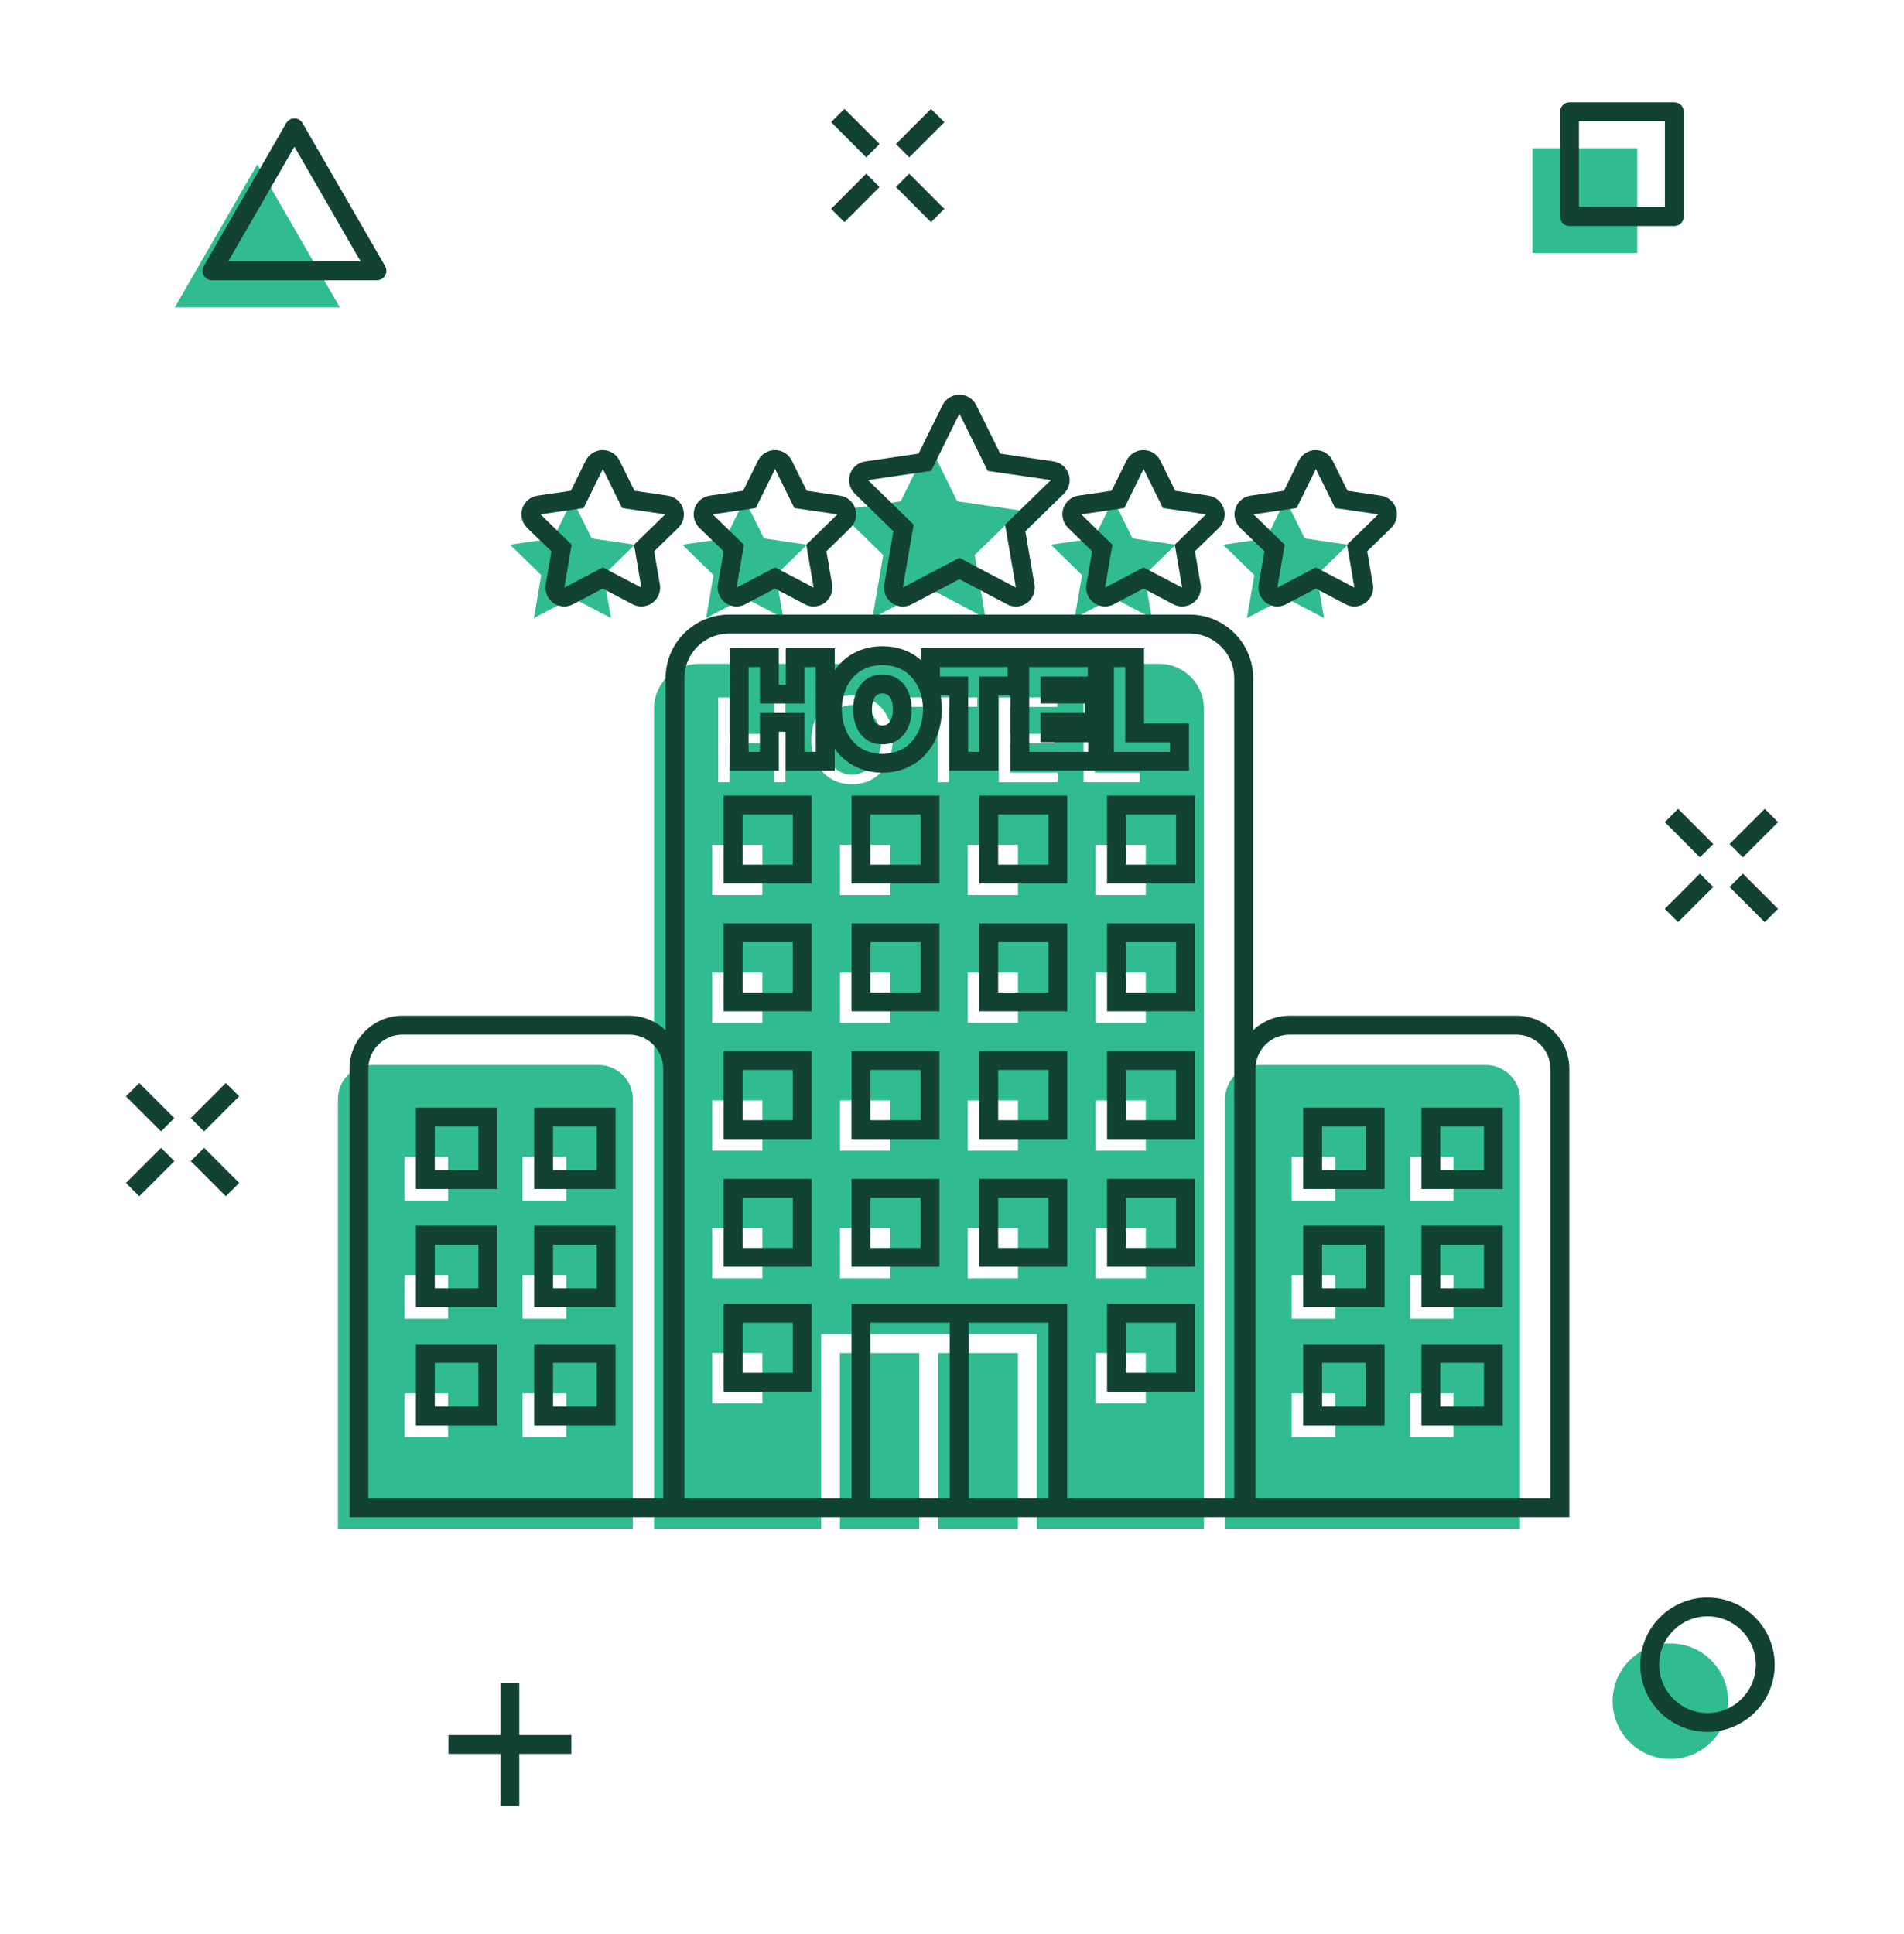 <svg width="64" height="65" viewBox="0 0 64 65" fill="none" xmlns="http://www.w3.org/2000/svg">
<path d="M55.034 4.982H51.511V8.505H55.034V4.982Z" fill="#30BC90"/>
<path d="M8.649 5.524L5.876 10.328H11.422L8.649 5.524Z" fill="#30BC90"/>
<path d="M57.52 58.547C58.278 57.788 58.278 56.559 57.52 55.801C56.762 55.043 55.532 55.043 54.774 55.801C54.016 56.559 54.016 57.788 54.774 58.547C55.532 59.305 56.762 59.305 57.52 58.547Z" fill="#30BC90"/>
<path d="M5.414 38.576L4.233 39.757L4.681 40.205L5.862 39.024L5.414 38.576Z" fill="#114232"/>
<path d="M7.591 36.397L6.411 37.577L6.859 38.025L8.039 36.844L7.591 36.397Z" fill="#114232"/>
<path d="M6.86 38.575L6.412 39.023L7.592 40.204L8.04 39.756L6.86 38.575Z" fill="#114232"/>
<path d="M4.68 36.398L4.232 36.846L5.413 38.026L5.861 37.578L4.68 36.398Z" fill="#114232"/>
<path d="M57.14 29.362L55.958 30.544L56.406 30.992L57.588 29.81L57.14 29.362Z" fill="#114232"/>
<path d="M59.319 27.184L58.137 28.366L58.585 28.814L59.767 27.632L59.319 27.184Z" fill="#114232"/>
<path d="M58.585 29.362L58.137 29.81L59.319 30.992L59.767 30.544L58.585 29.362Z" fill="#114232"/>
<path d="M56.406 27.183L55.958 27.631L57.14 28.813L57.588 28.365L56.406 27.183Z" fill="#114232"/>
<path d="M29.116 5.838L27.936 7.019L28.384 7.467L29.564 6.286L29.116 5.838Z" fill="#114232"/>
<path d="M31.295 3.66L30.114 4.841L30.562 5.289L31.743 4.108L31.295 3.66Z" fill="#114232"/>
<path d="M30.562 5.837L30.114 6.285L31.294 7.466L31.742 7.018L30.562 5.837Z" fill="#114232"/>
<path d="M28.384 3.658L27.936 4.106L29.118 5.288L29.566 4.84L28.384 3.658Z" fill="#114232"/>
<path d="M17.455 56.562H16.822V60.694H17.455V56.562Z" fill="#114232"/>
<path d="M19.205 58.312H15.072V58.945H19.205V58.312Z" fill="#114232"/>
<path d="M56.281 7.596H52.757C52.581 7.596 52.44 7.455 52.44 7.279V3.756C52.44 3.58 52.581 3.439 52.757 3.439H56.281C56.456 3.439 56.597 3.58 56.597 3.756V7.279C56.597 7.455 56.456 7.596 56.281 7.596ZM53.074 6.962H55.964V4.073H53.074V6.962Z" fill="#114232"/>
<path d="M12.669 9.419H7.122C7.01 9.419 6.904 9.358 6.849 9.26C6.791 9.161 6.791 9.041 6.849 8.943L9.622 4.138C9.679 4.04 9.783 3.979 9.896 3.979C10.008 3.979 10.114 4.04 10.169 4.138L12.945 8.943C13.002 9.041 13.002 9.161 12.945 9.26C12.888 9.358 12.783 9.419 12.669 9.419ZM7.672 8.785H12.121L9.896 4.931L7.672 8.785Z" fill="#114232"/>
<path d="M57.395 58.207C56.148 58.207 55.136 57.194 55.136 55.949C55.136 54.702 56.15 53.691 57.395 53.691C58.641 53.691 59.653 54.704 59.653 55.949C59.655 57.194 58.641 58.207 57.395 58.207ZM57.395 54.322C56.497 54.322 55.77 55.052 55.77 55.947C55.77 56.842 56.499 57.572 57.395 57.572C58.29 57.572 59.019 56.842 59.019 55.947C59.019 55.052 58.292 54.322 57.395 54.322Z" fill="#114232"/>
<path d="M19.241 16.784L18.593 18.096L17.145 18.307L18.193 19.328L17.946 20.771L19.241 20.091L20.537 20.771L20.29 19.328L21.338 18.307L19.889 18.096L19.241 16.784Z" fill="#30BC90"/>
<path d="M23.735 20.771L25.031 20.091L26.328 20.771L26.079 19.328L27.128 18.307L25.681 18.096L25.031 16.784L24.383 18.096L22.936 18.307L23.984 19.328L23.735 20.771Z" fill="#30BC90"/>
<path d="M29.325 20.772L31.226 19.772L33.126 20.772L32.762 18.654L34.301 17.156L32.176 16.848L31.226 14.923L30.275 16.848L28.15 17.156L29.689 18.654L29.325 20.772Z" fill="#30BC90"/>
<path d="M36.122 20.771L37.42 20.091L38.716 20.771L38.466 19.328L39.515 18.307L38.068 18.096L37.42 16.784L36.77 18.096L35.323 18.307L36.372 19.328L36.122 20.771Z" fill="#30BC90"/>
<path d="M41.914 20.771L43.21 20.091L44.505 20.771L44.258 19.328L45.306 18.307L43.857 18.096L43.21 16.784L42.562 18.096L41.113 18.307L42.161 19.328L41.914 20.771Z" fill="#30BC90"/>
<path d="M30.902 45.475H28.233V51.382H30.902V45.475Z" fill="#30BC90"/>
<path d="M31.538 45.475V51.382H31.546H34.217V45.475H31.546H31.538Z" fill="#30BC90"/>
<path d="M38.965 22.31H23.486C22.656 22.31 21.984 22.983 21.984 23.812V51.379H27.592H27.602V44.84H30.904H31.548H34.851V51.379H34.861H40.469V23.814C40.467 22.985 39.794 22.31 38.965 22.31ZM30.571 23.438H32.85V23.757H31.9V26.287H31.522V23.757H30.571V23.438ZM34.217 36.982V38.67H32.529V36.982H34.217ZM32.529 34.376V32.688H34.217V34.376H32.529ZM34.217 41.276V42.964H32.529V41.276H34.217ZM34.217 30.082H32.529V28.394H34.217V30.082ZM29.922 32.688V34.376H28.233V32.688H29.922ZM28.233 30.082V28.394H29.922V30.082H28.233ZM29.922 36.982V38.67H28.233V36.982H29.922ZM29.922 41.276V42.964H28.233V41.276H29.922ZM25.628 47.163H23.94V45.475H25.628V47.163ZM25.628 42.964H23.94V41.276H25.628V42.964ZM25.628 38.67H23.94V36.982H25.628V38.67ZM25.628 34.376H23.94V32.688H25.628V34.376ZM25.628 30.082H23.94V28.394H25.628V30.082ZM26.4 26.289H26.02V24.983H24.52V26.289H24.14V23.44H24.52V24.667H26.02V23.44H26.4V26.289ZM27.273 24.865C27.273 24.086 27.733 23.373 28.638 23.373C29.347 23.373 29.782 23.81 29.938 24.372C29.94 24.378 29.942 24.387 29.944 24.393C29.983 24.544 30.003 24.703 30.003 24.865C30.003 25.643 29.543 26.357 28.638 26.357C27.731 26.357 27.273 25.643 27.273 24.865ZM35.554 26.289H33.574V23.44H35.541V23.759H33.954V24.665H35.435V24.983H33.954V25.968H35.554V26.289ZM36.42 23.438H36.8V25.968H38.309V26.287H36.42V23.438ZM38.513 47.163H36.825V45.475H38.513V47.163ZM38.513 42.964H36.825V41.276H38.513V42.964ZM38.513 38.67H36.825V36.982H38.513V38.67ZM38.513 34.376H36.825V32.688H38.513V34.376ZM38.513 30.082H36.825V28.394H38.513V30.082Z" fill="#30BC90"/>
<path d="M28.638 26.038C29.182 26.038 29.623 25.513 29.623 24.865C29.623 24.217 29.182 23.692 28.638 23.692C28.094 23.692 27.653 24.217 27.653 24.865C27.653 25.513 28.094 26.038 28.638 26.038Z" fill="#30BC90"/>
<path d="M20.122 35.792H12.505C11.872 35.792 11.359 36.305 11.359 36.939V51.38H21.271V36.939C21.271 36.307 20.756 35.792 20.122 35.792ZM15.06 48.296H13.593V46.828H15.06V48.296ZM15.06 44.321H13.593V42.853H15.06V44.321ZM15.06 40.348H13.593V38.88H15.06V40.348ZM19.035 48.296H17.567V46.828H19.035V48.296ZM19.035 44.321H17.567V42.853H19.035V44.321ZM19.035 40.348H17.567V38.88H19.035V40.348Z" fill="#30BC90"/>
<path d="M49.945 35.792H42.327C41.693 35.792 41.18 36.305 41.18 36.939V51.38H51.092V36.939C51.092 36.307 50.579 35.792 49.945 35.792ZM44.883 48.296H43.416V46.828H44.883V48.296ZM44.883 44.321H43.416V42.853H44.883V44.321ZM44.883 40.348H43.416V38.88H44.883V40.348ZM48.858 48.296H47.391V46.828H48.858V48.296ZM48.858 44.321H47.391V42.853H48.858V44.321ZM48.858 40.348H47.391V38.88H48.858V40.348Z" fill="#30BC90"/>
<path d="M18.535 18.528L18.343 19.641C18.302 19.878 18.4 20.12 18.594 20.261C18.704 20.34 18.835 20.381 18.966 20.381C19.066 20.381 19.168 20.357 19.26 20.308L20.262 19.78L21.263 20.308C21.355 20.357 21.457 20.381 21.557 20.381C21.688 20.381 21.819 20.34 21.929 20.261C22.123 20.12 22.222 19.878 22.181 19.641L21.989 18.528L22.798 17.739C22.97 17.571 23.033 17.318 22.957 17.089C22.884 16.86 22.686 16.692 22.446 16.658L21.326 16.494L20.826 15.48C20.72 15.264 20.499 15.127 20.258 15.127C20.017 15.127 19.796 15.264 19.689 15.48L19.189 16.494L18.069 16.658C17.83 16.692 17.631 16.86 17.558 17.089C17.484 17.318 17.546 17.569 17.717 17.739L18.535 18.528ZM21.312 18.307L21.559 19.75L20.264 19.069L18.968 19.75L19.215 18.307L18.167 17.285L19.616 17.075L20.264 15.762L20.912 17.075L22.361 17.285L21.312 18.307Z" fill="#114232"/>
<path d="M24.324 18.528L24.132 19.641C24.091 19.878 24.189 20.12 24.384 20.261C24.494 20.34 24.625 20.381 24.756 20.381C24.856 20.381 24.958 20.357 25.05 20.308L26.051 19.78L27.053 20.308C27.145 20.357 27.247 20.381 27.347 20.381C27.478 20.381 27.608 20.34 27.719 20.261C27.913 20.12 28.011 19.878 27.97 19.641L27.778 18.528L28.587 17.739C28.759 17.571 28.823 17.318 28.747 17.089C28.673 16.86 28.475 16.692 28.236 16.658L27.116 16.494L26.615 15.48C26.509 15.264 26.288 15.127 26.047 15.127C25.806 15.127 25.585 15.264 25.479 15.48L24.978 16.494L23.858 16.658C23.619 16.692 23.421 16.86 23.348 17.089C23.274 17.318 23.335 17.569 23.507 17.739L24.324 18.528ZM27.102 18.307L27.349 19.75L26.053 19.069L24.758 19.75L25.005 18.307L23.956 17.285L25.405 17.075L26.053 15.762L26.701 17.075L28.15 17.285L27.102 18.307Z" fill="#114232"/>
<path d="M30.03 17.855L29.724 19.643C29.683 19.881 29.781 20.122 29.975 20.263C30.085 20.342 30.216 20.383 30.347 20.383C30.447 20.383 30.549 20.359 30.641 20.31L32.248 19.466L33.854 20.31C33.946 20.359 34.048 20.383 34.148 20.383C34.279 20.383 34.41 20.342 34.52 20.263C34.714 20.122 34.812 19.881 34.772 19.643L34.465 17.855L35.765 16.588C35.937 16.421 36 16.167 35.924 15.938C35.851 15.709 35.652 15.542 35.413 15.507L33.619 15.245L32.816 13.619C32.71 13.402 32.489 13.265 32.248 13.265C32.007 13.265 31.786 13.402 31.68 13.619L30.876 15.245L29.082 15.507C28.843 15.542 28.645 15.709 28.571 15.938C28.498 16.167 28.559 16.419 28.73 16.588L30.03 17.855ZM33.785 17.632L34.148 19.748L32.248 18.748L30.347 19.748L30.711 17.632L29.174 16.134L31.299 15.826L32.25 13.901L33.2 15.826L35.325 16.134L33.785 17.632Z" fill="#114232"/>
<path d="M35.742 17.089C35.669 17.318 35.73 17.569 35.902 17.739L36.711 18.528L36.519 19.641C36.478 19.878 36.576 20.12 36.77 20.261C36.881 20.34 37.012 20.381 37.142 20.381C37.243 20.381 37.345 20.357 37.437 20.308L38.438 19.78L39.44 20.308C39.532 20.357 39.634 20.381 39.734 20.381C39.865 20.381 39.995 20.34 40.106 20.261C40.3 20.12 40.398 19.878 40.357 19.641L40.165 18.528L40.974 17.739C41.146 17.571 41.209 17.318 41.134 17.089C41.06 16.86 40.862 16.692 40.623 16.658L39.503 16.494L39.002 15.48C38.896 15.264 38.675 15.127 38.434 15.127C38.193 15.127 37.972 15.264 37.866 15.48L37.365 16.494L36.245 16.658C36.014 16.692 35.816 16.86 35.742 17.089ZM39.489 18.307L39.736 19.75L38.44 19.069L37.145 19.75L37.392 18.307L36.343 17.285L37.792 17.075L38.44 15.762L39.088 17.075L40.537 17.285L39.489 18.307Z" fill="#114232"/>
<path d="M42.503 18.528L42.31 19.641C42.27 19.878 42.368 20.12 42.562 20.261C42.672 20.34 42.803 20.381 42.934 20.381C43.034 20.381 43.136 20.357 43.228 20.308L44.23 19.78L45.231 20.308C45.323 20.357 45.425 20.381 45.525 20.381C45.656 20.381 45.787 20.34 45.897 20.261C46.091 20.12 46.189 19.878 46.148 19.641L45.956 18.528L46.766 17.739C46.937 17.571 47.001 17.318 46.925 17.089C46.852 16.86 46.653 16.692 46.414 16.658L45.294 16.494L44.794 15.48C44.687 15.264 44.467 15.127 44.225 15.127C43.984 15.127 43.764 15.264 43.657 15.48L43.157 16.494L42.037 16.658C41.797 16.692 41.599 16.86 41.526 17.089C41.452 17.318 41.514 17.569 41.685 17.739L42.503 18.528ZM45.28 18.307L45.527 19.75L44.231 19.069L42.936 19.75L43.183 18.307L42.135 17.285L43.584 17.075L44.231 15.762L44.879 17.075L46.328 17.285L45.28 18.307Z" fill="#114232"/>
<path d="M24.326 46.775H27.281V43.82H24.326V46.775ZM24.96 44.453H26.648V46.141H24.96V44.453Z" fill="#114232"/>
<path d="M24.326 42.575H27.281V39.62H24.326V42.575ZM24.96 40.254H26.648V41.942H24.96V40.254Z" fill="#114232"/>
<path d="M24.326 38.282H27.281V35.327H24.326V38.282ZM24.96 35.96H26.648V37.648H24.96V35.96Z" fill="#114232"/>
<path d="M24.326 33.988H27.281V31.033H24.326V33.988ZM24.96 31.666H26.648V33.354H24.96V31.666Z" fill="#114232"/>
<path d="M24.326 29.694H27.281V26.739H24.326V29.694ZM24.96 27.372H26.648V29.061H24.96V27.372Z" fill="#114232"/>
<path d="M28.622 42.575H31.577V39.62H28.622V42.575ZM29.256 40.254H30.944V41.942H29.256V40.254Z" fill="#114232"/>
<path d="M28.622 38.282H31.577V35.327H28.622V38.282ZM29.256 35.96H30.944V37.648H29.256V35.96Z" fill="#114232"/>
<path d="M28.622 33.988H31.577V31.033H28.622V33.988ZM29.256 31.666H30.944V33.354H29.256V31.666Z" fill="#114232"/>
<path d="M28.622 29.694H31.577V26.739H28.622V29.694ZM29.256 27.372H30.944V29.061H29.256V27.372Z" fill="#114232"/>
<path d="M32.919 42.575H35.874V39.62H32.919V42.575ZM33.552 40.254H35.24V41.942H33.552V40.254Z" fill="#114232"/>
<path d="M32.919 38.282H35.874V35.327H32.919V38.282ZM33.552 35.96H35.24V37.648H33.552V35.96Z" fill="#114232"/>
<path d="M32.919 33.988H35.874V31.033H32.919V33.988ZM33.552 31.666H35.24V33.355H33.552V31.666Z" fill="#114232"/>
<path d="M32.919 29.694H35.874V26.739H32.919V29.694ZM33.552 27.372H35.24V29.061H33.552V27.372Z" fill="#114232"/>
<path d="M37.212 46.775H40.167V43.82H37.212V46.775ZM37.845 44.453H39.533V46.141H37.845V44.453Z" fill="#114232"/>
<path d="M37.212 42.575H40.167V39.62H37.212V42.575ZM37.845 40.254H39.533V41.942H37.845V40.254Z" fill="#114232"/>
<path d="M37.212 38.282H40.167V35.327H37.212V38.282ZM37.845 35.96H39.533V37.648H37.845V35.96Z" fill="#114232"/>
<path d="M37.212 33.988H40.167V31.033H37.212V33.988ZM37.845 31.666H39.533V33.354H37.845V31.666Z" fill="#114232"/>
<path d="M37.212 29.694H40.167V26.739H37.212V29.694ZM37.845 27.372H39.533V29.061H37.845V27.372Z" fill="#114232"/>
<path d="M39.331 25.901H39.965V25.268V24.949V24.315H39.331H38.456V22.419V21.785H37.823H37.443H37.197H36.809H36.564H34.596H34.506H33.962H33.872H31.594H30.96V22.186C30.613 21.881 30.161 21.718 29.66 21.718C29.051 21.718 28.514 21.961 28.15 22.402C28.117 22.441 28.087 22.482 28.058 22.525V22.419V21.785H27.425H27.044H26.411V22.419V23.011H26.178V22.419V21.785H25.544H25.164H24.531V22.419V25.268V25.901H25.164H25.544H26.178V25.268V24.595H26.411V25.268V25.901H27.044H27.425H28.058V25.268V25.161C28.087 25.204 28.117 25.245 28.15 25.284C28.514 25.725 29.051 25.969 29.66 25.969C30.269 25.969 30.807 25.725 31.171 25.284C31.485 24.904 31.659 24.391 31.659 23.841C31.659 23.68 31.643 23.522 31.614 23.369H31.91V25.266V25.899H32.544H32.924H33.558V25.266V23.369H33.874H33.964V25.266V25.899H34.598H36.578H36.813H37.212H37.447H39.331V25.901ZM39.331 24.949V25.268H37.443V22.419H37.823V24.949H39.331ZM36.576 25.268H34.596V22.419H36.564V22.738H34.976V23.643H36.458V23.962H34.976V24.947H36.576V25.268ZM33.872 22.738H32.922V25.268H32.544V22.738H31.594V22.419H33.872V22.738ZM29.66 25.335C28.755 25.335 28.295 24.62 28.295 23.843C28.295 23.067 28.755 22.351 29.66 22.351C30.369 22.351 30.805 22.789 30.96 23.351C30.962 23.357 30.964 23.365 30.966 23.371C31.005 23.522 31.026 23.682 31.026 23.843C31.026 24.622 30.566 25.335 29.66 25.335ZM25.542 25.268H25.162V22.419H25.542V23.645H27.042V22.419H27.422V25.268H27.042V23.962H25.542V25.268Z" fill="#114232"/>
<path d="M29.66 22.67C28.965 22.67 28.675 23.269 28.675 23.843C28.675 24.417 28.968 25.016 29.66 25.016C30.353 25.016 30.645 24.417 30.645 23.843C30.645 23.269 30.353 22.67 29.66 22.67ZM29.66 24.383C29.354 24.383 29.309 24.043 29.309 23.843C29.309 23.643 29.354 23.303 29.66 23.303C29.967 23.303 30.012 23.643 30.012 23.843C30.012 24.043 29.967 24.383 29.66 24.383Z" fill="#114232"/>
<path d="M17.956 39.959H20.691V37.225H17.956V39.959ZM18.59 37.859H20.057V39.326H18.59V37.859Z" fill="#114232"/>
<path d="M17.956 43.932H20.691V41.198H17.956V43.932ZM18.59 41.831H20.057V43.299H18.59V41.831Z" fill="#114232"/>
<path d="M17.956 47.907H20.691V45.173H17.956V47.907ZM18.59 45.804H20.057V47.272H18.59V45.804Z" fill="#114232"/>
<path d="M13.981 39.959H16.716V37.225H13.981V39.959ZM14.615 37.859H16.082V39.326H14.615V37.859Z" fill="#114232"/>
<path d="M13.981 43.932H16.716V41.198H13.981V43.932ZM14.615 41.831H16.082V43.299H14.615V41.831Z" fill="#114232"/>
<path d="M13.981 47.907H16.716V45.173H13.981V47.907ZM14.615 45.804H16.082V47.272H14.615V45.804Z" fill="#114232"/>
<path d="M50.968 34.137H43.349C42.875 34.137 42.441 34.323 42.123 34.627V22.791C42.123 21.613 41.164 20.655 39.987 20.655H24.508C23.331 20.655 22.373 21.613 22.373 22.791V34.627C22.054 34.323 21.62 34.137 21.146 34.137H13.528C12.547 34.137 11.748 34.936 11.748 35.917V50.358V50.991H12.381H22.293H22.373H22.926H23.006H28.614H28.624H29.247H29.258H31.927H31.937H32.56H32.57H35.239H35.25H35.873H35.883H41.491H41.571H42.125H42.204H52.116H52.75V50.358V35.917C52.748 34.936 51.95 34.137 50.968 34.137ZM52.114 50.36H42.202V35.919C42.202 35.286 42.715 34.773 43.349 34.773H50.968C51.601 34.773 52.114 35.286 52.114 35.919V50.36ZM41.489 50.36H35.881H35.871V43.82H32.568H31.925H28.622V50.36H28.612H23.004V22.793C23.004 21.963 23.676 21.291 24.506 21.291H39.985C40.815 21.291 41.487 21.963 41.487 22.793V50.36H41.489ZM29.256 44.453H31.925V50.36H29.256V44.453ZM32.56 44.453H32.57H35.239V50.36H32.57H32.56V44.453ZM22.293 50.36H12.381V35.919C12.381 35.286 12.894 34.773 13.528 34.773H21.146C21.78 34.773 22.293 35.286 22.293 35.919V50.36Z" fill="#114232"/>
<path d="M47.779 39.959H50.514V37.225H47.779V39.959ZM48.413 37.859H49.88V39.326H48.413V37.859Z" fill="#114232"/>
<path d="M47.779 43.932H50.514V41.198H47.779V43.932ZM48.413 41.831H49.88V43.299H48.413V41.831Z" fill="#114232"/>
<path d="M47.779 47.907H50.514V45.173H47.779V47.907ZM48.413 45.804H49.88V47.272H48.413V45.804Z" fill="#114232"/>
<path d="M43.805 39.959H46.539V37.225H43.805V39.959ZM44.438 37.859H45.906V39.326H44.438V37.859Z" fill="#114232"/>
<path d="M43.805 43.932H46.539V41.198H43.805V43.932ZM44.438 41.831H45.906V43.299H44.438V41.831Z" fill="#114232"/>
<path d="M43.805 47.907H46.539V45.173H43.805V47.907ZM44.438 45.804H45.906V47.272H44.438V45.804Z" fill="#114232"/>
</svg>
